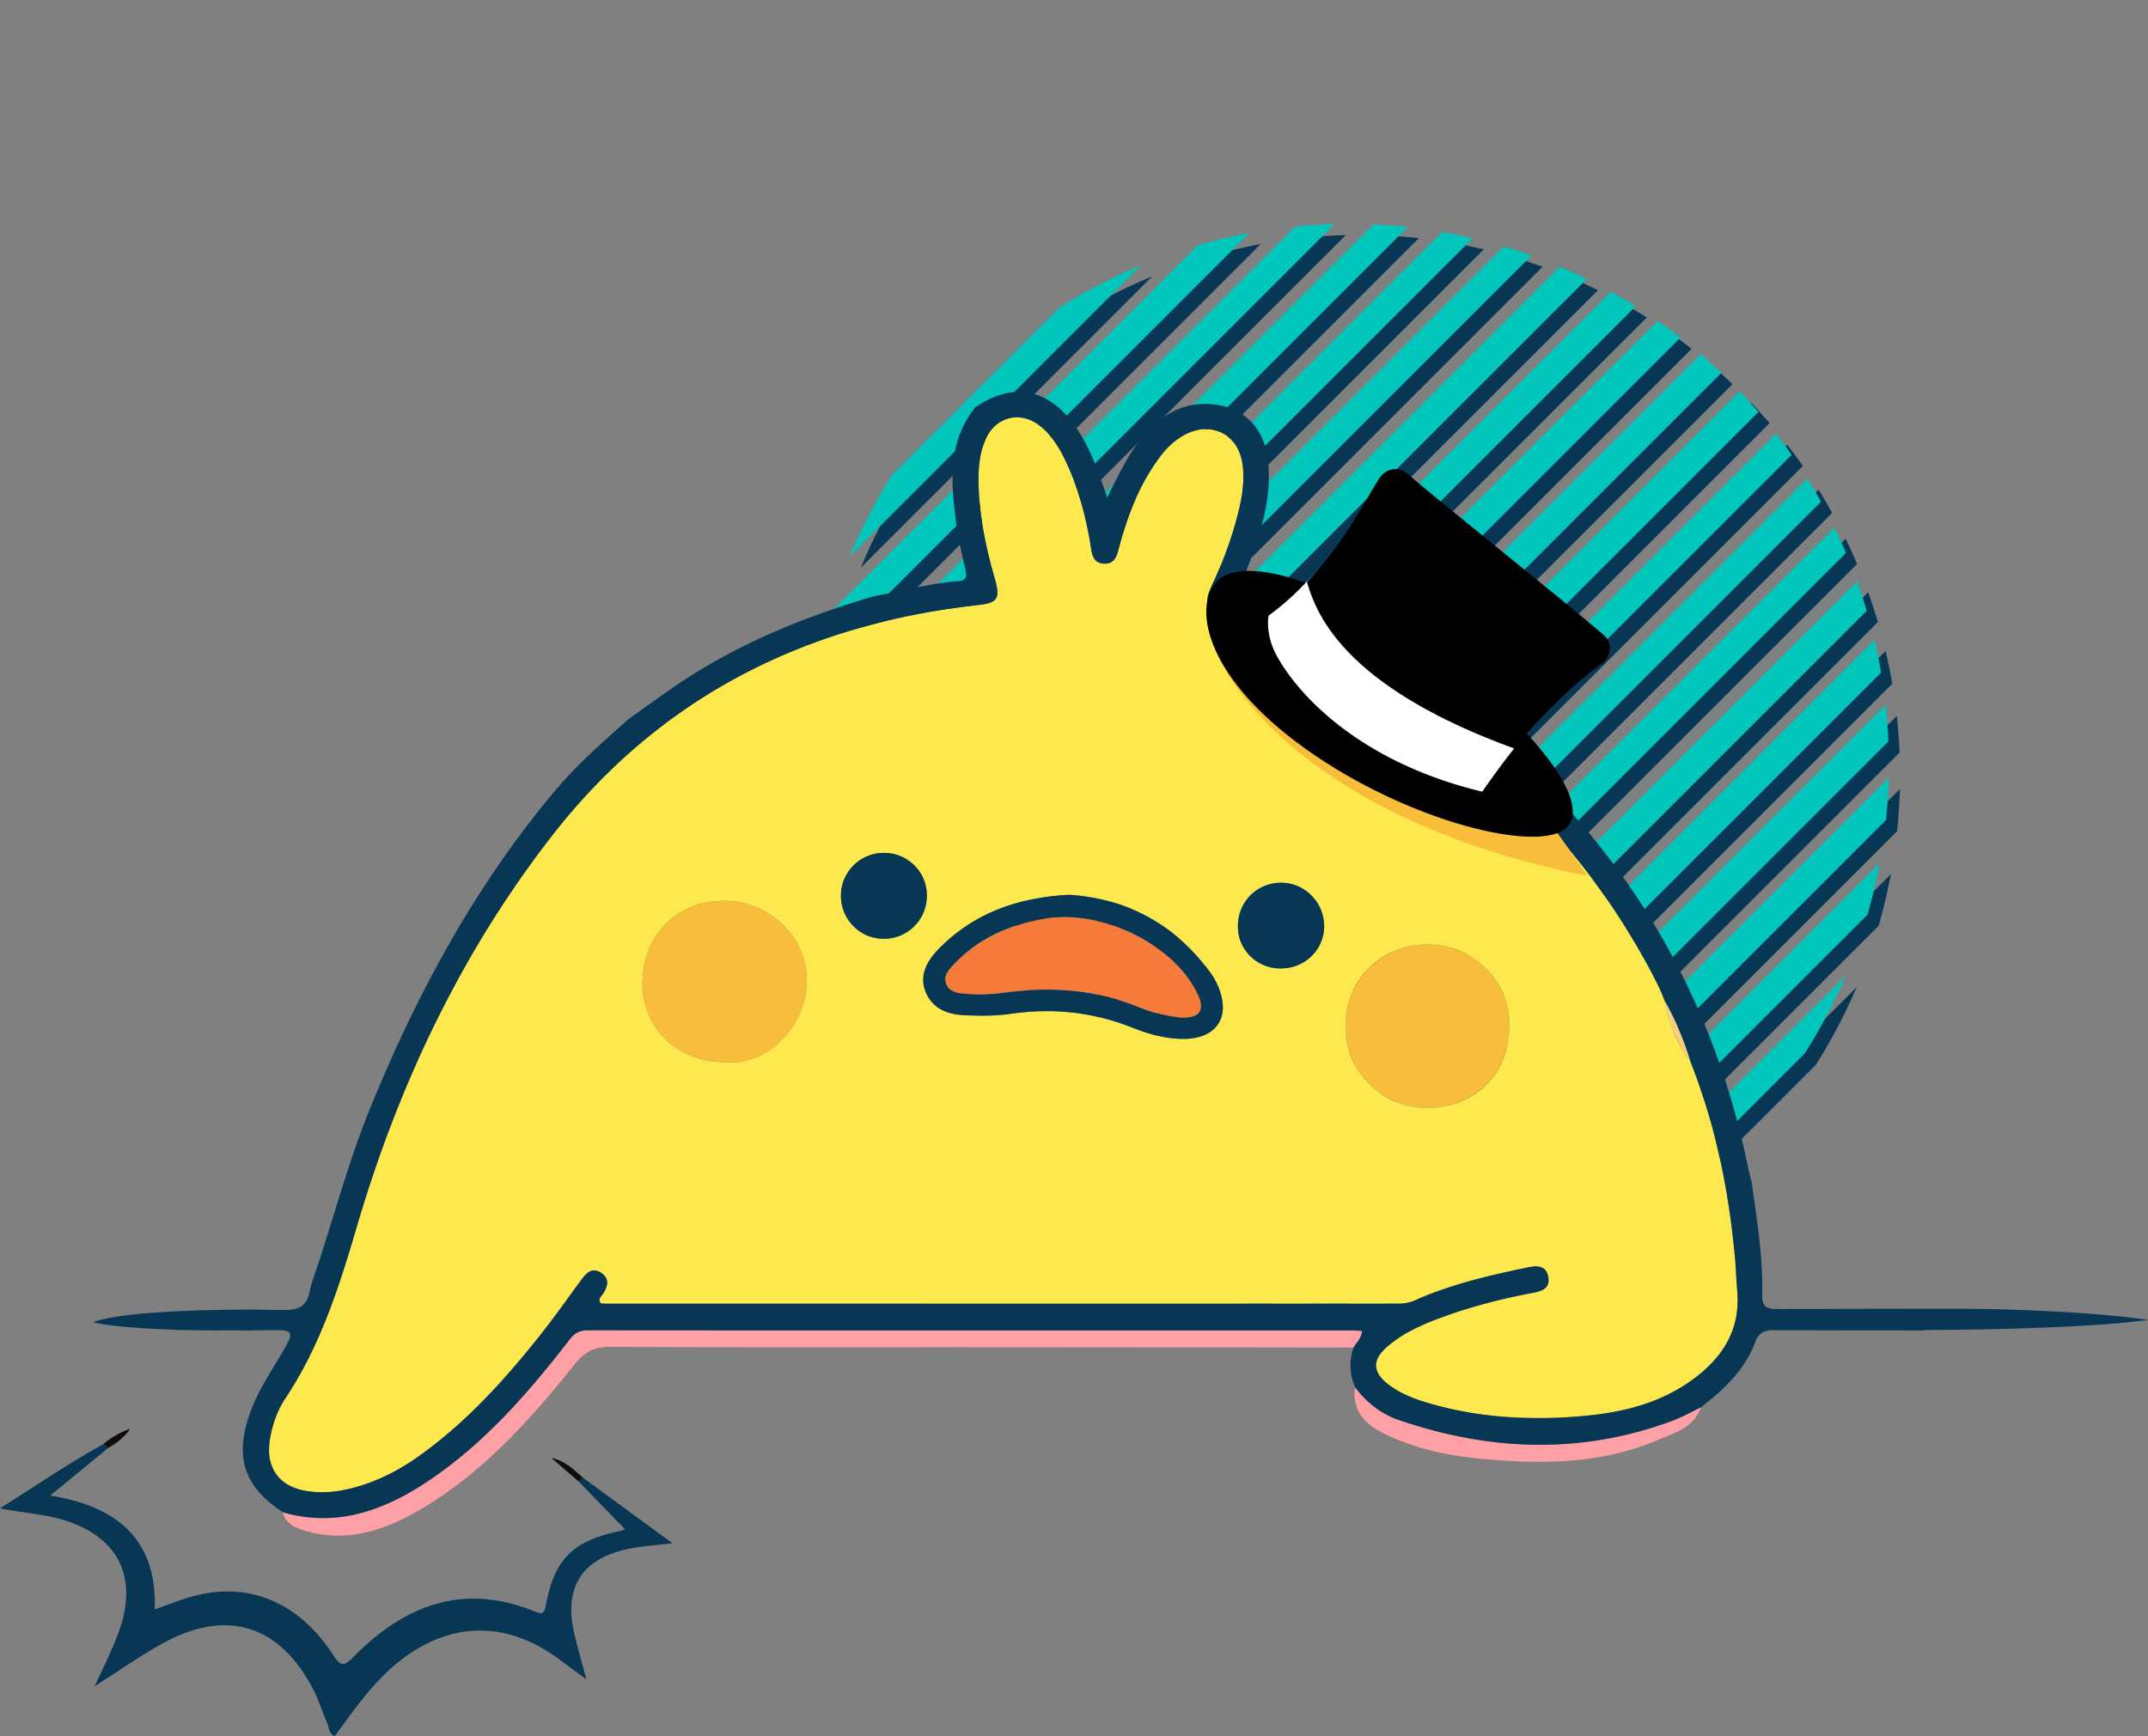 <svg xmlns="http://www.w3.org/2000/svg" xmlns:xlink="http://www.w3.org/1999/xlink" width="1181.226" height="955.02" viewBox="0 0 1181.226 955.02"><rect x="0" y="0" width="1181.226" height="955.02" fill="#808080" stroke="none"/><defs><clipPath id="clip-path"><circle id="Elipse_51" data-name="Elipse 51" cx="297.151" cy="297.151" r="297.151" transform="translate(0 0)" fill="#083756"></circle></clipPath><clipPath id="clip-path-2"><circle id="Elipse_51-2" data-name="Elipse 51" cx="297.151" cy="297.151" r="297.151" transform="translate(0 0)" fill="#00c6bb"></circle></clipPath><clipPath id="clip-path-3"><rect id="Rect&#xE1;ngulo_4538" data-name="Rect&#xE1;ngulo 4538" width="1181.226" height="739.484" fill="none"></rect></clipPath></defs><g id="Grupo_78473" data-name="Grupo 78473" transform="translate(-935.106 -49.464)"><g id="Grupo_78466" data-name="Grupo 78466" transform="translate(-67.524 50)"><g id="Grupo_78461" data-name="Grupo 78461" transform="translate(1750.362 5.591) rotate(45)"><g id="Grupo_78460" data-name="Grupo 78460" transform="translate(0 0)" clip-path="url(#clip-path)"><rect id="Rect&#xE1;ngulo_4539" data-name="Rect&#xE1;ngulo 4539" width="15.317" height="594.302" transform="translate(7.148 0)" fill="#083756"></rect><rect id="Rect&#xE1;ngulo_4540" data-name="Rect&#xE1;ngulo 4540" width="15.317" height="594.302" transform="translate(36.761 0)" fill="#083756"></rect><rect id="Rect&#xE1;ngulo_4541" data-name="Rect&#xE1;ngulo 4541" width="14.296" height="594.302" transform="translate(67.395 0)" fill="#083756"></rect><rect id="Rect&#xE1;ngulo_4542" data-name="Rect&#xE1;ngulo 4542" width="14.296" height="594.302" transform="translate(97.008 0)" fill="#083756"></rect><rect id="Rect&#xE1;ngulo_4543" data-name="Rect&#xE1;ngulo 4543" width="14.296" height="594.302" transform="translate(126.621 0)" fill="#083756"></rect><rect id="Rect&#xE1;ngulo_4544" data-name="Rect&#xE1;ngulo 4544" width="14.296" height="594.302" transform="translate(156.234 0)" fill="#083756"></rect><rect id="Rect&#xE1;ngulo_4545" data-name="Rect&#xE1;ngulo 4545" width="15.317" height="594.302" transform="translate(185.847 0)" fill="#083756"></rect><rect id="Rect&#xE1;ngulo_4546" data-name="Rect&#xE1;ngulo 4546" width="15.317" height="594.302" transform="translate(215.46 0)" fill="#083756"></rect><rect id="Rect&#xE1;ngulo_4547" data-name="Rect&#xE1;ngulo 4547" width="15.317" height="594.302" transform="translate(245.073 0)" fill="#083756"></rect><rect id="Rect&#xE1;ngulo_4548" data-name="Rect&#xE1;ngulo 4548" width="15.317" height="594.302" transform="translate(274.686 0)" fill="#083756"></rect><rect id="Rect&#xE1;ngulo_4549" data-name="Rect&#xE1;ngulo 4549" width="15.317" height="594.302" transform="translate(304.299 0)" fill="#083756"></rect><rect id="Rect&#xE1;ngulo_4550" data-name="Rect&#xE1;ngulo 4550" width="14.296" height="594.302" transform="translate(334.933 0)" fill="#083756"></rect><rect id="Rect&#xE1;ngulo_4551" data-name="Rect&#xE1;ngulo 4551" width="14.296" height="594.302" transform="translate(364.546 0)" fill="#083756"></rect><rect id="Rect&#xE1;ngulo_4552" data-name="Rect&#xE1;ngulo 4552" width="14.296" height="594.302" transform="translate(394.159 0)" fill="#083756"></rect><rect id="Rect&#xE1;ngulo_4553" data-name="Rect&#xE1;ngulo 4553" width="15.317" height="594.302" transform="translate(423.772 0)" fill="#083756"></rect><rect id="Rect&#xE1;ngulo_4554" data-name="Rect&#xE1;ngulo 4554" width="15.317" height="594.302" transform="translate(453.385 0)" fill="#083756"></rect><rect id="Rect&#xE1;ngulo_4555" data-name="Rect&#xE1;ngulo 4555" width="15.317" height="594.302" transform="translate(482.998 0)" fill="#083756"></rect><rect id="Rect&#xE1;ngulo_4556" data-name="Rect&#xE1;ngulo 4556" width="15.317" height="594.302" transform="translate(512.611 0)" fill="#083756"></rect><rect id="Rect&#xE1;ngulo_4557" data-name="Rect&#xE1;ngulo 4557" width="15.317" height="594.302" transform="translate(542.224 0)" fill="#083756"></rect><rect id="Rect&#xE1;ngulo_4558" data-name="Rect&#xE1;ngulo 4558" width="14.296" height="594.302" transform="translate(572.858 0)" fill="#083756"></rect></g></g><g id="Grupo_78463" data-name="Grupo 78463" transform="translate(1744.235 -0.536) rotate(45)"><g id="Grupo_78460-2" data-name="Grupo 78460" transform="translate(0 0)" clip-path="url(#clip-path-2)"><rect id="Rect&#xE1;ngulo_4539-2" data-name="Rect&#xE1;ngulo 4539" width="15.317" height="594.302" transform="translate(7.148 0)" fill="#00c6bb"></rect><rect id="Rect&#xE1;ngulo_4540-2" data-name="Rect&#xE1;ngulo 4540" width="15.317" height="594.302" transform="translate(36.761 0)" fill="#00c6bb"></rect><rect id="Rect&#xE1;ngulo_4541-2" data-name="Rect&#xE1;ngulo 4541" width="14.296" height="594.302" transform="translate(67.395 0)" fill="#00c6bb"></rect><rect id="Rect&#xE1;ngulo_4542-2" data-name="Rect&#xE1;ngulo 4542" width="14.296" height="594.302" transform="translate(97.008 0)" fill="#00c6bb"></rect><rect id="Rect&#xE1;ngulo_4543-2" data-name="Rect&#xE1;ngulo 4543" width="14.296" height="594.302" transform="translate(126.621 0)" fill="#00c6bb"></rect><rect id="Rect&#xE1;ngulo_4544-2" data-name="Rect&#xE1;ngulo 4544" width="14.296" height="594.302" transform="translate(156.234 0)" fill="#00c6bb"></rect><rect id="Rect&#xE1;ngulo_4545-2" data-name="Rect&#xE1;ngulo 4545" width="15.317" height="594.302" transform="translate(185.847 0)" fill="#00c6bb"></rect><rect id="Rect&#xE1;ngulo_4546-2" data-name="Rect&#xE1;ngulo 4546" width="15.317" height="594.302" transform="translate(215.46 0)" fill="#00c6bb"></rect><rect id="Rect&#xE1;ngulo_4547-2" data-name="Rect&#xE1;ngulo 4547" width="15.317" height="594.302" transform="translate(245.073 0)" fill="#00c6bb"></rect><rect id="Rect&#xE1;ngulo_4548-2" data-name="Rect&#xE1;ngulo 4548" width="15.317" height="594.302" transform="translate(274.686 0)" fill="#00c6bb"></rect><rect id="Rect&#xE1;ngulo_4549-2" data-name="Rect&#xE1;ngulo 4549" width="15.317" height="594.302" transform="translate(304.299 0)" fill="#00c6bb"></rect><rect id="Rect&#xE1;ngulo_4550-2" data-name="Rect&#xE1;ngulo 4550" width="14.296" height="594.302" transform="translate(334.933 0)" fill="#00c6bb"></rect><rect id="Rect&#xE1;ngulo_4551-2" data-name="Rect&#xE1;ngulo 4551" width="14.296" height="594.302" transform="translate(364.546 0)" fill="#00c6bb"></rect><rect id="Rect&#xE1;ngulo_4552-2" data-name="Rect&#xE1;ngulo 4552" width="14.296" height="594.302" transform="translate(394.159 0)" fill="#00c6bb"></rect><rect id="Rect&#xE1;ngulo_4553-2" data-name="Rect&#xE1;ngulo 4553" width="15.317" height="594.302" transform="translate(423.772 0)" fill="#00c6bb"></rect><rect id="Rect&#xE1;ngulo_4554-2" data-name="Rect&#xE1;ngulo 4554" width="15.317" height="594.302" transform="translate(453.385 0)" fill="#00c6bb"></rect><rect id="Rect&#xE1;ngulo_4555-2" data-name="Rect&#xE1;ngulo 4555" width="15.317" height="594.302" transform="translate(482.998 0)" fill="#00c6bb"></rect><rect id="Rect&#xE1;ngulo_4556-2" data-name="Rect&#xE1;ngulo 4556" width="15.317" height="594.302" transform="translate(512.611 0)" fill="#00c6bb"></rect><rect id="Rect&#xE1;ngulo_4557-2" data-name="Rect&#xE1;ngulo 4557" width="15.317" height="594.302" transform="translate(542.224 0)" fill="#00c6bb"></rect><rect id="Rect&#xE1;ngulo_4558-2" data-name="Rect&#xE1;ngulo 4558" width="14.296" height="594.302" transform="translate(572.858 0)" fill="#00c6bb"></rect></g></g></g><g id="Grupo_78464" data-name="Grupo 78464" transform="translate(935.106 265)"><g id="Grupo_78458" data-name="Grupo 78458" clip-path="url(#clip-path-3)"><path id="Trazado_9583" data-name="Trazado 9583" d="M318.221,294.658c8.427,8.674,16.852,17.347,25.474,26.219a16.162,16.162,0,0,1-2.425.912c-26.266,5.451-36.4,15.38-41.2,41.359-.9,4.892-2.636,4.342-6.019,2.965-39.213-15.967-71.538-3.529-99.5,24.859-5.308,5.388-7.05,5.7-11.355-.94-18.6-28.678-45.771-40.208-75.708-32.64-7.348,1.859-14.409,4.849-22.39,7.591,1.293-38.93-21.127-56.692-57.446-62.621,11.568-9.513,21.714-17.86,31.861-26.2l-2.556-2.129C37.857,284.511,19.925,296.818,0,309.415c13.688,2.716,25.972,3.206,37.574,7.23,26.479,9.183,37.054,28.832,29.387,55.791a137.14,137.14,0,0,1-6.334,16.3c-2.368,5.517-5.035,10.9-8.583,18.517,13.735-8.727,24.971-16.675,36.934-23.317,35.618-19.784,65.033-10.613,83.609,25.727,2.921,5.713,4.735,11.982,7.323,17.879,1.029,2.344.7,5.531,4.18,7.2,10.358-14.1,20.2-28.583,33.861-39.872,28.1-23.222,59.582-24.354,88.919-2.877,4.594,3.362,9.175,6.74,15.587,11.452-2.6-9.726-4.742-17.053-6.512-24.466-6.195-25.947,3.81-41.959,29.842-47.328,7.215-1.489,14.654-1.892,24.038-3.046-17.532-12.837-33.371-24.437-49.209-36.034q-1.2,1.042-2.393,2.087" transform="translate(0 304.742)" fill="#083756"></path><path id="Trazado_9584" data-name="Trazado 9584" d="M664.6,244.6c-.792-.051-1.519-.089-2.245-.089q-105.207-.013-210.414-.017T241.528,244.4a13.94,13.94,0,0,0-4.385.6,9.992,9.992,0,0,0-3.508,2.011,15.729,15.729,0,0,0-2.093,2.26q-2.1,2.718-4.226,5.422c-8.495,10.808-17.241,21.376-26.524,31.413q-2.319,2.509-4.685,4.972-4.733,4.926-9.671,9.648A258.612,258.612,0,0,1,165.689,318.6q-5.452,4.2-11.2,8.1-4.587,3.1-9.264,5.869a118.772,118.772,0,0,1-24.046,11.036,88.536,88.536,0,0,1-10.039,2.592,78.811,78.811,0,0,1-37.513-1.717c1.322,5.413,5.314,7.895,10.229,9.53,23.985,7.982,45.517.72,65.874-11.293,34.163-20.158,60.158-49.237,84.561-79.769,5.329-6.666,10.81-9.462,19.4-9.422,67.358.319,134.719.154,202.078.188q103.344.051,206.69.19a35.428,35.428,0,0,1,2.074-3.018,12.839,12.839,0,0,0,2.712-6.114c-.99-.057-1.85-.123-2.642-.173" transform="translate(81.878 271.796)" fill="#ff9fa6"></path><path id="Trazado_9585" data-name="Trazado 9585" d="M527.43,277.711a212.177,212.177,0,0,1-32.951,9.329q-4.708.925-9.416,1.626t-9.414,1.179q-7.062.719-14.119.946-4.708.155-9.411.1a219.213,219.213,0,0,1-28.224-2.2q-4.7-.668-9.4-1.533-9.4-1.73-18.8-4.222-2.348-.624-4.7-1.29-7.046-2.005-14.085-4.418a46.217,46.217,0,0,1-6.964-3.043q-1.66-.894-3.24-1.914a53.115,53.115,0,0,1-13.724-13.046c-1.838,12.33,4.978,19.974,14.82,24.967,17.127,8.691,35.593,12.645,54.726,14.43,32.984,3.073,65.614,2.949,96.67-10.227,9.185-3.895,20.046-6.754,23.959-18.115-1.309.625-2.608,1.276-3.905,1.935a115.475,115.475,0,0,1-11.828,5.5" transform="translate(392.217 288.274)" fill="#ff9fa6"></path><path id="Trazado_9586" data-name="Trazado 9586" d="M143.531,277.615,158.6,290.67q1.194-1.042,2.391-2.087c-4.866-4.123-9.207-9.1-17.463-10.968" transform="translate(159.618 308.73)" fill="#110c09"></path><path id="Trazado_9587" data-name="Trazado 9587" d="M41.625,270.084a42.485,42.485,0,0,0-14.66,8.332l2.554,2.129a36.214,36.214,0,0,0,12.106-10.461" transform="translate(29.987 300.355)" fill="#110c09"></path><path id="Trazado_9588" data-name="Trazado 9588" d="M876.183,468.766c-3.382-36.9-10.683-72.922-24.384-107.49-7.259-10.212-12.432-21.307-14.295-33.8-.224-.53-.437-1.067-.653-1.6-.07-.173-.141-.344-.211-.52-.566-1.419-1.124-2.843-1.738-4.241-.308-.7-.629-1.39-.971-2.068C804.655,261.089,763.364,213.4,710.72,175.463c-35.669-25.7-74.445-45.57-115.5-61.145-10.132-3.842-10.966-5.918-6.488-15.644a220.9,220.9,0,0,0,12.7-33.6c2.944-10.691,5.557-21.505,3.941-32.72-2.4-16.679-17.42-24.04-32.252-15.874a41.535,41.535,0,0,0-12.928,11.673c-11.162,14.721-17.727,31.54-22.464,49.176-1.3,4.845-2.186,10.273-8.81,9.775-6.125-.46-6.355-5.943-7.109-10.387-2.691-15.834-6.714-31.257-13.606-45.828-3.578-7.568-7.861-14.7-14.641-19.879-10.482-8-23.843-4.721-29.265,7.257-3.217,7.107-4.133,14.763-4.1,22.519.082,18.928,4,37.228,9.12,55.328,2.91,10.275,1.168,12.624-9.183,13.764-95.369,10.5-175.288,50.8-234.441,126.86-49.944,64.222-84.414,136.907-107.351,214.984-9.629,32.78-19.917,65.293-39.092,94.165a53.251,53.251,0,0,0-3.139,5.384,56.01,56.01,0,0,0-2.494,5.69,60.825,60.825,0,0,0-3.126,12.083,35.8,35.8,0,0,0-.437,5.7A22.424,22.424,0,0,0,74.3,588.413a19.632,19.632,0,0,0,3.177,3.3c3.6,2.97,8.45,4.917,14.436,5.7a57.091,57.091,0,0,0,9.669.435,60.075,60.075,0,0,0,9.621-1.179c15.036-3.073,28.536-9.6,40.955-18.411,26.369-18.724,47.784-42.449,67.673-67.635,7.623-9.65,14.681-19.746,22-29.637,2.716-3.671,5.781-6.974,10.706-3.836,4.676,2.98,4.013,6.983,1.428,11.194-1,1.635-3.343,3.1-1.544,5.637.9.07,1.814.2,2.733.2q217.546.009,435.091.015a23.213,23.213,0,0,0,9.876-1.742c19.486-8.78,40.144-13.654,60.961-17.942,5.276-1.086,11.253-2.218,12.457,5.17,1.075,6.613-4.34,7.777-9.452,8.733-10.413,1.952-20.711,4.353-30.86,7.3q-6.089,1.768-12.1,3.8-3.01,1.02-5.994,2.11c-4.026,1.47-8.011,3.033-11.883,4.811q-1.936.887-3.833,1.852a72.107,72.107,0,0,0-14.252,9.352c-8.7,7.435-8.423,14.276.642,21.136a49.113,49.113,0,0,0,7.358,4.573,74.513,74.513,0,0,0,10.66,4.332q1.375.45,2.76.866,8,2.411,16.056,4.089,5.373,1.128,10.772,1.952,8.1,1.242,16.25,1.854a262.514,262.514,0,0,0,43.786-.545c3.9-.357,7.766-.817,11.593-1.413q3.83-.592,7.6-1.373t7.466-1.783q3.7-1,7.316-2.239a96.92,96.92,0,0,0,20.855-9.979q1.66-1.061,3.288-2.205c17.154-12.058,27.808-27.66,25.867-49.746-.541-6.123-.684-12.28-1.246-18.4M320.621,361.318c-25.843-.021-45.146-18.5-45.2-43.26-.059-26.424,18.823-45.5,44.992-45.465,24.547.04,45.515,19.938,45.348,44.033-.171,24.745-21.406,46.892-45.139,44.691m87.727-67.823a23.627,23.627,0,1,1,23.438-23.451,23.5,23.5,0,0,1-23.438,23.451M574.324,348.5c-10.719.351-20.785-2.706-30.475-6.512-21.78-8.554-44.009-10.52-67.054-7.141-7.849,1.151-15.963,1-23.928.695-9.382-.355-18.01-3.542-21.752-12.862-3.833-9.545,1.128-17.5,7.612-24.05,19.4-19.6,43.574-27.989,71.714-29.318,32.068,2.142,58.3,16.611,77.674,43.42a37.033,37.033,0,0,1,4.634,8.978c5.586,15.342-2.042,26.255-18.424,26.79m51.3-38.748a23.079,23.079,0,0,1-22.764-23.841,23.55,23.55,0,0,1,24.5-23.246,23.879,23.879,0,0,1,22.9,24.063c-.247,13.268-11.059,23.372-24.635,23.024m81.161,76.738A44.673,44.673,0,0,1,662,340.041c.617-24.914,20.567-43.72,45.651-43.431,24.826.154,45.07,20.481,44.457,45.283-.7,28.228-20.77,44.428-45.317,44.6" transform="translate(77.908 7.375)" fill="#fde84e"></path><path id="Trazado_9589" data-name="Trazado 9589" d="M447.712,192.341q-1.948-6.647-4.433-13.065a153.848,153.848,0,0,0-9.859-20.73l0,0c1.863,12.489,7.035,23.584,14.295,33.8" transform="translate(481.995 176.313)" fill="#f9ce80"></path><path id="Trazado_9590" data-name="Trazado 9590" d="M395.98,143.929c-25.083-.287-45.034,18.517-45.651,43.431A44.673,44.673,0,0,0,395.12,233.81c24.547-.171,44.62-16.371,45.317-44.6.615-24.8-19.632-45.131-44.457-45.285" transform="translate(389.577 160.057)" fill="#f7bd3b"></path><path id="Trazado_9591" data-name="Trazado 9591" d="M212.281,132.557c-26.169-.042-45.051,19.038-44.992,45.465.055,24.764,19.359,43.236,45.2,43.258,23.731,2.2,44.968-19.944,45.139-44.692.167-24.093-20.8-43.993-45.351-44.031" transform="translate(186.039 147.414)" fill="#f7bd3b"></path><path id="Trazado_9592" data-name="Trazado 9592" d="M398.713,174.423c-19.38-26.809-45.606-41.281-77.676-43.42-28.139,1.328-52.312,9.722-71.714,29.318-6.484,6.55-11.445,14.506-7.612,24.05,3.743,9.321,12.373,12.508,21.754,12.863,7.963.3,16.079.456,23.926-.695,23.045-3.379,45.275-1.415,67.056,7.141,9.688,3.806,19.754,6.862,30.473,6.512,16.381-.534,24.01-11.447,18.424-26.79a37.1,37.1,0,0,0-4.632-8.978m-5.639,17.769a7.66,7.66,0,0,1-.051,1c-.015.112-.053.209-.074.319a6.06,6.06,0,0,1-.175.76q-1.553,4.581-10.778,4.2a83.146,83.146,0,0,1-21.195-5q-1.457-.539-2.9-1.119c-24.152-9.72-48.973-11-74.432-7.378a100.048,100.048,0,0,1-19.323.465c-4.192-.224-9.19-.771-11.055-5.339-1.92-4.7,1.717-8.216,4.6-11.268,13.211-13.984,30.044-21.188,48.588-24.544,31.231-5.65,70.421,13.046,84.276,39.825a31.265,31.265,0,0,1,1.576,3.523,14.028,14.028,0,0,1,.948,4.353c0,.072-.01.135-.01.2" transform="translate(267.311 145.686)" fill="#083756"></path><path id="Trazado_9593" data-name="Trazado 9593" d="M243.208,120.085a23.627,23.627,0,1,0,23.062,23.8,23.352,23.352,0,0,0-23.062-23.8" transform="translate(243.424 133.538)" fill="#083756"></path><path id="Trazado_9594" data-name="Trazado 9594" d="M346.825,127.863a23.55,23.55,0,0,0-24.5,23.246,23.079,23.079,0,0,0,22.764,23.841c13.576.349,24.388-9.756,24.635-23.024a23.88,23.88,0,0,0-22.9-24.063" transform="translate(358.447 142.179)" fill="#083756"></path><path id="Trazado_9595" data-name="Trazado 9595" d="M384.143,177.65c-13.855-26.779-53.045-45.475-84.276-39.825-18.544,3.354-35.375,10.56-48.588,24.542-2.883,3.054-6.52,6.569-4.6,11.27,1.865,4.568,6.864,5.116,11.055,5.339a100.043,100.043,0,0,0,19.323-.465c25.461-3.622,50.28-2.344,74.434,7.377q1.438.58,2.9,1.119a83.053,83.053,0,0,0,21.195,5q9.235.371,10.778-4.2a5.855,5.855,0,0,0,.175-.76c.021-.11.059-.207.074-.319a7.313,7.313,0,0,0,.051-1c0-.072.013-.133.01-.2a13.955,13.955,0,0,0-.948-4.353,30.6,30.6,0,0,0-1.576-3.523" transform="translate(273.728 152.149)" fill="#f67b3a"></path><path id="Trazado_9596" data-name="Trazado 9596" d="M1154.193,510.492s-35.415-5.73-103.705-6.144q-50,.016-100.005.163c-6.366.023-8.588-1.529-8.431-8.127.488-20.641-3-40.974-5.743-61.35-.659-2.682-1.409-5.346-1.962-8.049-12.079-58.927-34.949-113.205-70.271-162.043C813.941,195.621,747.124,147.973,668.759,115.43c-14.668-6.093-14.5-5.954-8.757-21.283,6.832-18.227,12.476-36.78,10.218-56.631-2.243-19.727-15.9-31.383-35.815-30.841-14.8.4-25.26,8.5-34.1,19.412-7.582,9.365-12.482,20.316-18.464,32.04-5.044-14.715-9.661-28.4-18.3-40.2C548.808-2.194,529.619-5.5,509.189,8.62,493.6,28.4,495.978,51.068,499.011,73.708c1.1,8.174,3.062,16.248,4.955,24.291.893,3.8.241,5.825-3.975,6.131-15.653,1.138-30.748,5.443-46.115,8.214-38.446,11.293-75.26,26.238-108.61,48.821-9.126,6.18-18.005,12.727-27,19.108-13.591,12.233-27.457,24.213-39.287,38.22-44.455,52.627-76.726,112.38-102.567,175.85C163.9,425.08,155.749,457.28,144.937,488.59c-.566,2.057-1.295,4.087-1.669,6.178-1.43,8-5.829,10.3-14.1,10.254-43.564-.222,22.7-.253-20.867-.241-35.113.319-68,1.7-83.993,6.788,1.6,1.508,31.424,5.335,78.945,4.63.042.036.057.074.1.112,36.875-.015-14.96-.057,21.915-.184,8.068-.028,8.839,1.77,5.107,8.457-6.714,12.03-14.858,23.273-19.647,36.383-9.019,24.688-3.893,41.01,17.75,55.309a78.781,78.781,0,0,0,37.513,1.715,88.222,88.222,0,0,0,10.041-2.589,118.805,118.805,0,0,0,24.044-11.036q4.679-2.756,9.264-5.869,5.756-3.893,11.2-8.1a259.066,259.066,0,0,0,20.747-17.872q4.942-4.714,9.671-9.648,2.367-2.462,4.687-4.972c9.28-10.037,18.029-20.605,26.521-31.413q2.123-2.7,4.226-5.422a15.63,15.63,0,0,1,2.1-2.26,9.963,9.963,0,0,1,3.506-2.011,13.952,13.952,0,0,1,4.387-.6q105.207.082,210.414.089T717.2,516.3c.727,0,1.453.04,2.245.091s1.652.116,2.642.173a12.816,12.816,0,0,1-2.712,6.115,35.431,35.431,0,0,0-2.074,3.018,29.414,29.414,0,0,0,.868,21.795A53.075,53.075,0,0,0,731.9,560.54q1.581,1.02,3.24,1.916A46.406,46.406,0,0,0,742.1,565.5q7.039,2.411,14.085,4.419,2.348.668,4.7,1.29,9.394,2.487,18.8,4.222,4.7.865,9.4,1.533a219.238,219.238,0,0,0,28.224,2.2q4.7.06,9.411-.1,7.058-.228,14.119-.946,4.708-.478,9.414-1.179t9.416-1.626a212.106,212.106,0,0,0,32.95-9.329,115.288,115.288,0,0,0,11.828-5.5c1.3-.659,2.6-1.309,3.905-1.935,12.442-9.711,24.027-20.278,29.687-35.481,2.085-5.6,5.006-6.943,10.719-6.923q41.4.136,82.793.133l-.129-.243s82.828.019,122.775-5.542m-251.754,33.8q-1.628,1.147-3.288,2.207a96.91,96.91,0,0,1-20.855,9.977q-3.618,1.245-7.316,2.241t-7.466,1.78q-3.767.786-7.6,1.375c-3.827.593-7.694,1.054-11.593,1.411a262.081,262.081,0,0,1-43.786.545q-8.151-.621-16.25-1.852-5.4-.83-10.772-1.952-8.059-1.692-16.056-4.089-1.387-.418-2.76-.868a74.409,74.409,0,0,1-10.66-4.33,49.358,49.358,0,0,1-7.358-4.573c-9.065-6.86-9.342-13.7-.644-21.136a72.284,72.284,0,0,1,14.254-9.354q1.895-.966,3.833-1.852c3.872-1.776,7.857-3.341,11.88-4.809q2.988-1.093,5.994-2.11,6.016-2.04,12.1-3.8c10.148-2.946,20.447-5.348,30.862-7.3,5.109-.959,10.527-2.121,9.45-8.733-1.2-7.39-7.179-6.256-12.455-5.17-20.819,4.285-41.477,9.162-60.961,17.942a23.219,23.219,0,0,1-9.876,1.74q-217.546-.019-435.093-.013c-.917,0-1.835-.133-2.731-.2-1.8-2.535.541-4,1.544-5.637,2.583-4.211,3.246-8.214-1.428-11.194-4.925-3.139-7.99.163-10.706,3.833-7.318,9.891-14.377,19.987-22,29.639-19.889,25.185-41.306,48.912-67.675,67.633-12.417,8.816-25.917,15.338-40.953,18.411a59.622,59.622,0,0,1-9.621,1.179,57.124,57.124,0,0,1-9.671-.433c-5.984-.779-10.837-2.729-14.436-5.7a19.644,19.644,0,0,1-3.177-3.305,22.416,22.416,0,0,1-4.243-13.667,35.58,35.58,0,0,1,.437-5.7,60.86,60.86,0,0,1,3.126-12.083,55.75,55.75,0,0,1,2.494-5.688,53.647,53.647,0,0,1,3.136-5.384c19.178-28.872,29.464-61.385,39.095-94.167,22.937-78.077,57.406-150.76,107.351-214.982,59.153-76.064,139.07-116.357,234.439-126.86,10.354-1.141,12.1-3.491,9.186-13.767-5.126-18.1-9.04-36.4-9.12-55.326-.034-7.758.883-15.414,4.1-22.521,5.422-11.978,18.783-15.256,29.265-7.255,6.78,5.175,11.061,12.309,14.641,19.877,6.892,14.571,10.915,29.994,13.6,45.828.756,4.446.984,9.929,7.111,10.389,6.624.5,7.506-4.93,8.81-9.777,4.737-17.636,11.3-34.452,22.464-49.173A41.511,41.511,0,0,1,624,23.858c14.831-8.165,29.848-.807,32.251,15.874,1.616,11.213-1,22.029-3.943,32.72a220.66,220.66,0,0,1-12.7,33.6c-4.476,9.726-3.641,11.8,6.488,15.646,41.053,15.572,79.83,35.441,115.5,61.143,52.643,37.937,93.933,85.628,123.21,143.583.342.68.663,1.371.971,2.07.612,1.4,1.17,2.82,1.738,4.241.068.173.142.344.211.517.213.536.429,1.073.653,1.605a154,154,0,0,1,9.859,20.732q2.49,6.419,4.433,13.065c13.7,34.566,21,70.59,24.386,107.49.562,6.119.705,12.278,1.244,18.4,1.943,22.086-8.71,37.69-25.865,49.746" transform="translate(27.03 0)" fill="#083756"></path><path id="Trazado_9597" data-name="Trazado 9597" d="M317.648,69.659S352.575,155.006,519.43,188.8c-2.112-4.224-23.233-33.793-27.457-38.017-10.56-4.224-174.325-81.123-174.325-81.123" transform="translate(353.25 77.466)" fill="#f7bd3b"></path><path id="Trazado_9598" data-name="Trazado 9598" d="M513.6,186.325c-11.266,16.645-82.306.674-139.461-38.007s-67.255-77.23-55.989-93.876,55.206-6.974,112.361,31.707S524.864,169.68,513.6,186.325" transform="translate(349.28 51.856)"></path><path id="Trazado_9599" data-name="Trazado 9599" d="M330.3,100.766c35.591-26.131,50.719-60.093,61.071-75.781,3.432-5.2,10.4-6.467,14.812-2.663,19.807,17.085,84.221,68.324,108.546,89.153,4.778,4.091,4.163,11.984-1.331,15.828-31.989,22.388-66.759,69.274-66.759,69.274-98.881-23.687-116.34-95.81-116.34-95.81" transform="translate(367.319 22.372)"></path><path id="Trazado_9600" data-name="Trazado 9600" d="M351.492,49.412a150.736,150.736,0,0,1-21.024,18.772s-2.211,10.3,4.959,22.908c13.365,23.51,48.227,58.486,112.58,73.9,0,0,6.944-10.362,17.5-23.8C368.957,106.1,356.1,64.691,351.492,49.412" transform="translate(367.15 54.95)" fill="#fff"></path></g></g></g></svg>